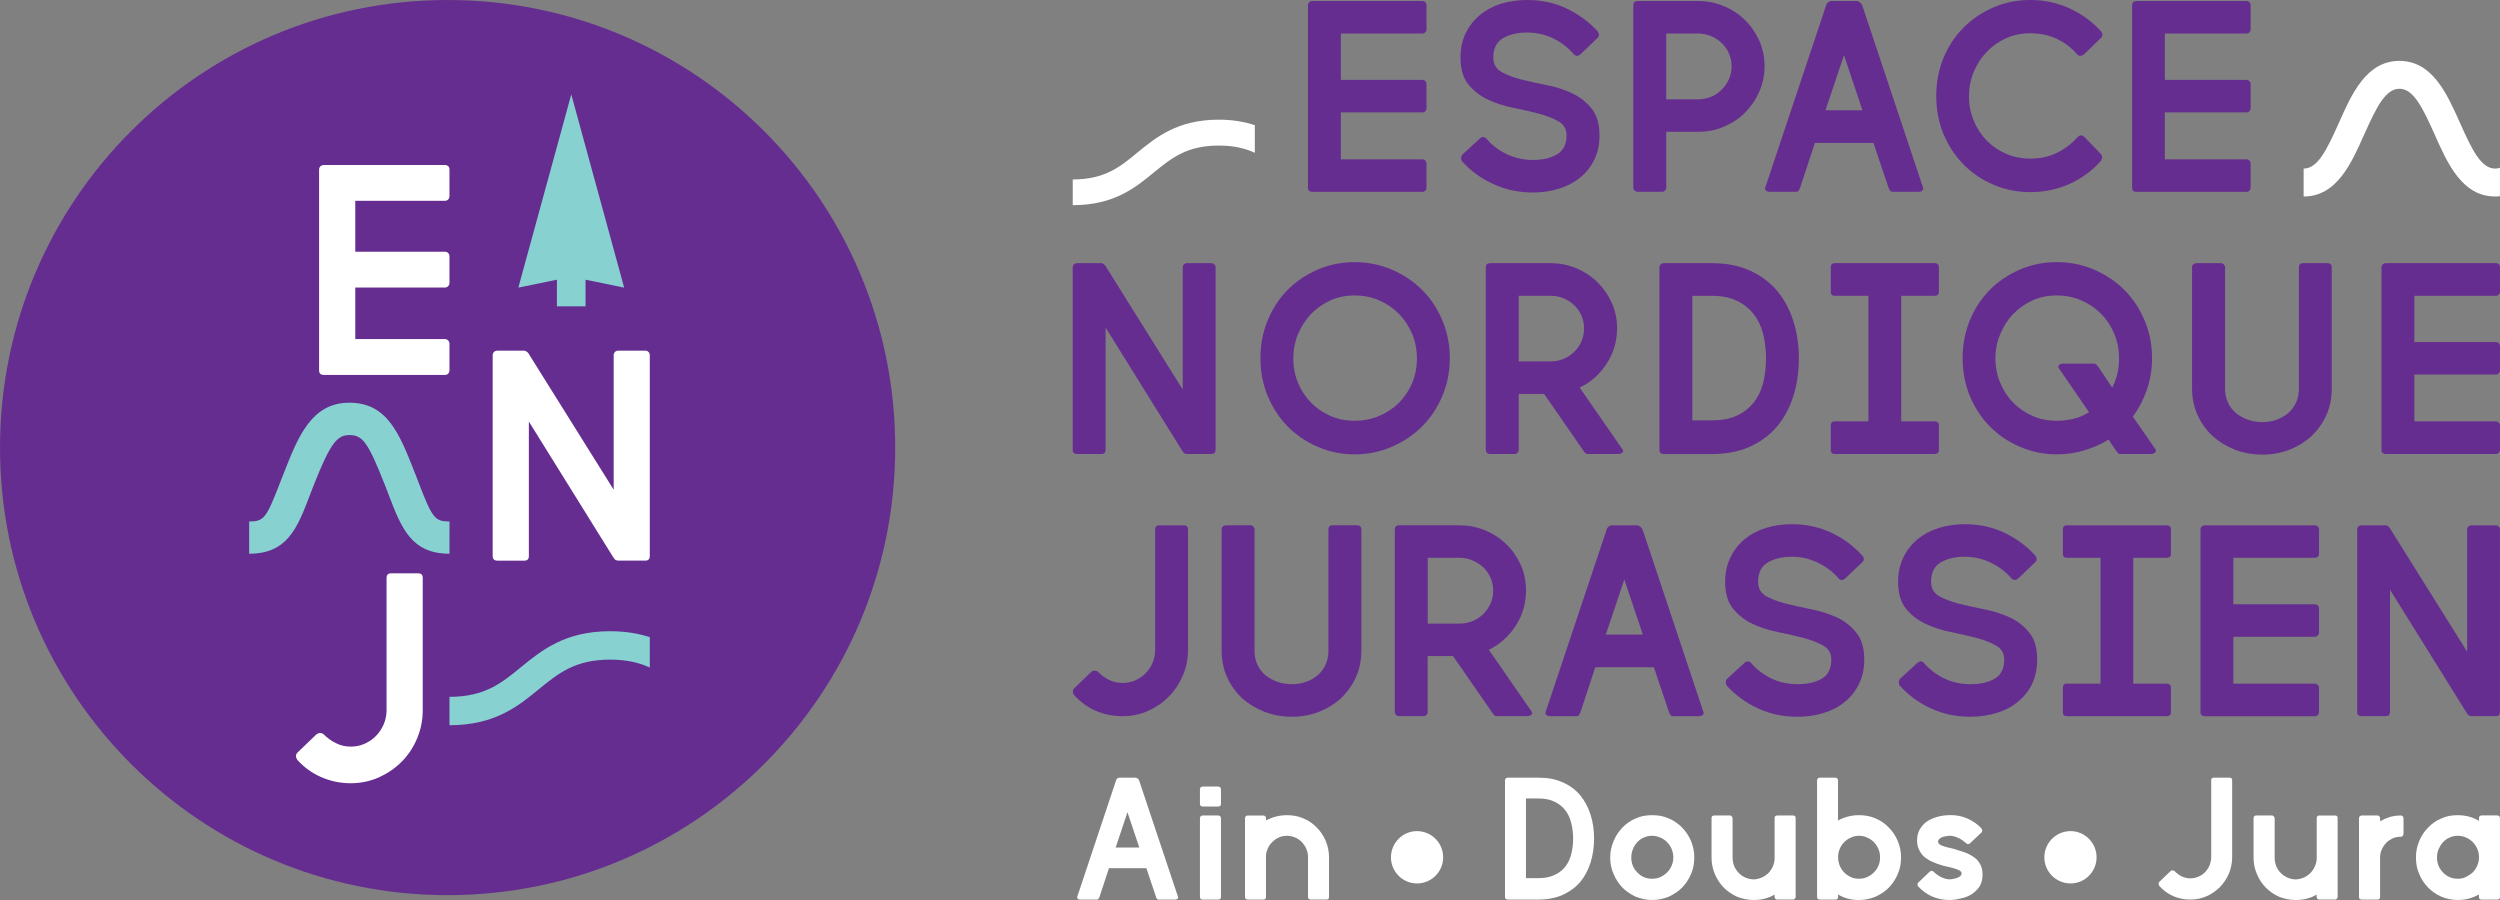 <?xml version="1.0" encoding="utf-8"?>
<!-- Generator: Adobe Illustrator 14.0.0, SVG Export Plug-In . SVG Version: 6.00 Build 43363)  -->
<!DOCTYPE svg PUBLIC "-//W3C//DTD SVG 1.1//EN" "http://www.w3.org/Graphics/SVG/1.1/DTD/svg11.dtd">
<svg version="1.1" id="Calque_1" xmlns="http://www.w3.org/2000/svg" xmlns:xlink="http://www.w3.org/1999/xlink" x="0px" y="0px"
	 width="125px" height="45px" viewBox="0 0 125 45" enable-background="new 0 0 125 45" xml:space="preserve">
<rect x="0" y="0" width="125" height="45" fill="#808080" stroke="none"/>
<path fill="#662D91" d="M53.86,13.158h1.234c0.103,0.037,0.175,0.106,0.224,0.208l3.819,6.112v-6.112
	c0-0.059,0.019-0.106,0.059-0.146c0.041-0.037,0.088-0.062,0.146-0.062h1.227c0.062,0,0.109,0.026,0.149,0.062
	c0.04,0.041,0.062,0.088,0.062,0.146v9.126c0,0.14-0.073,0.208-0.212,0.208h-1.227c-0.047,0-0.088-0.014-0.121-0.037
	c-0.037-0.021-0.08-0.078-0.139-0.172l-3.801-6.113v6.113c0,0.139-0.069,0.208-0.205,0.208H53.86c-0.146,0-0.224-0.07-0.224-0.208
	v-9.125c0-0.059,0.022-0.106,0.059-0.146C53.736,13.183,53.794,13.158,53.86,13.158"/>
<path fill="#662D91" d="M64.666,17.922c0,0.437,0.078,0.843,0.238,1.227c0.162,0.38,0.377,0.707,0.652,0.989
	c0.274,0.278,0.598,0.498,0.969,0.659c0.369,0.164,0.771,0.241,1.207,0.241c0.43,0,0.842-0.077,1.225-0.241
	c0.382-0.162,0.711-0.382,0.994-0.659c0.275-0.282,0.494-0.608,0.658-0.989c0.158-0.385,0.236-0.791,0.236-1.227
	c0-0.432-0.078-0.846-0.236-1.223c-0.164-0.385-0.383-0.714-0.658-1.003c-0.283-0.283-0.612-0.509-0.994-0.678
	c-0.383-0.165-0.795-0.245-1.225-0.245c-0.437,0-0.838,0.081-1.207,0.245c-0.371,0.169-0.693,0.396-0.969,0.678
	c-0.275,0.289-0.49,0.619-0.652,1.003C64.744,17.076,64.666,17.49,64.666,17.922 M63.021,17.904c0-0.659,0.119-1.286,0.358-1.875
	c0.242-0.585,0.573-1.095,0.994-1.527c0.424-0.429,0.924-0.765,1.501-1.018c0.574-0.25,1.191-0.377,1.857-0.377
	c0.656,0,1.283,0.128,1.865,0.377c0.584,0.253,1.088,0.589,1.514,1.018c0.433,0.432,0.77,0.941,1.011,1.527
	c0.249,0.59,0.369,1.216,0.369,1.875c0,0.674-0.12,1.299-0.369,1.882c-0.241,0.586-0.578,1.095-1.011,1.527
	c-0.426,0.433-0.93,0.772-1.514,1.022c-0.582,0.254-1.209,0.384-1.865,0.384c-0.666,0-1.283-0.13-1.857-0.384
	c-0.577-0.25-1.077-0.589-1.501-1.022c-0.421-0.432-0.752-0.941-0.994-1.527C63.141,19.204,63.021,18.577,63.021,17.904"/>
<path fill="#662D91" d="M77.523,18.072c0.229,0,0.447-0.044,0.656-0.125c0.204-0.088,0.385-0.205,0.534-0.362
	c0.161-0.15,0.279-0.326,0.362-0.527c0.085-0.201,0.129-0.415,0.129-0.641c0-0.22-0.044-0.428-0.129-0.63
	c-0.083-0.198-0.2-0.37-0.362-0.52c-0.149-0.15-0.33-0.264-0.534-0.352c-0.209-0.088-0.426-0.125-0.656-0.125h-1.586v3.281h1.586
	V18.072z M77.523,13.158c0.463,0,0.891,0.088,1.297,0.256c0.406,0.176,0.759,0.403,1.055,0.699c0.293,0.289,0.535,0.633,0.712,1.022
	c0.179,0.396,0.267,0.824,0.267,1.282c0,0.645-0.176,1.238-0.522,1.769c-0.349,0.535-0.795,0.93-1.349,1.193l2.158,3.113
	c0.032,0.043,0.028,0.094-0.029,0.14c-0.063,0.042-0.117,0.069-0.174,0.069h-1.541c-0.072,0-0.117-0.026-0.158-0.069
	c-0.031-0.044-0.064-0.095-0.098-0.14l-1.934-2.794h-1.27v2.794c0,0.059-0.024,0.106-0.062,0.147
	c-0.04,0.044-0.088,0.062-0.146,0.062h-1.217c-0.068,0-0.121-0.018-0.162-0.062c-0.039-0.041-0.062-0.088-0.062-0.147v-9.126
	c0-0.139,0.073-0.208,0.224-0.208H77.523z"/>
<path fill="#662D91" d="M85.596,21.017c0.49,0,0.904-0.073,1.245-0.238c0.347-0.157,0.622-0.377,0.843-0.652
	c0.217-0.271,0.377-0.604,0.474-0.977c0.09-0.377,0.143-0.788,0.143-1.22c0-0.432-0.052-0.842-0.143-1.23
	c-0.097-0.384-0.259-0.714-0.474-0.992c-0.221-0.282-0.494-0.502-0.843-0.67c-0.341-0.166-0.755-0.246-1.245-0.246h-0.979v6.227
	h0.979V21.017z M82.971,22.492v-9.126c0-0.059,0.025-0.106,0.062-0.146c0.04-0.037,0.099-0.062,0.16-0.062h2.41
	c0.717,0,1.351,0.125,1.895,0.37c0.541,0.245,0.995,0.586,1.357,1.011c0.355,0.428,0.629,0.93,0.812,1.513
	c0.188,0.585,0.277,1.208,0.277,1.871c0,0.674-0.092,1.299-0.277,1.886c-0.184,0.582-0.457,1.083-0.812,1.513
	c-0.362,0.426-0.817,0.765-1.357,1.011c-0.542,0.246-1.178,0.37-1.895,0.37h-2.41C83.051,22.701,82.971,22.632,82.971,22.492"/>
<path fill="#662D91" d="M91.539,22.492v-1.216c0-0.14,0.064-0.209,0.205-0.209h1.677V14.79h-1.677c-0.141,0-0.205-0.069-0.205-0.208
	v-1.216c0-0.139,0.064-0.209,0.205-0.209h4.98c0.146,0,0.221,0.07,0.221,0.209v1.216c0,0.139-0.074,0.208-0.221,0.208h-1.664v6.277
	h1.664c0.146,0,0.221,0.069,0.221,0.209v1.216c0,0.14-0.074,0.208-0.221,0.208h-4.98C91.605,22.701,91.539,22.632,91.539,22.492"/>
<path fill="#662D91" d="M99.771,17.922c0,0.437,0.08,0.843,0.246,1.227c0.156,0.38,0.373,0.713,0.647,0.989
	c0.278,0.278,0.594,0.498,0.967,0.659c0.369,0.164,0.771,0.241,1.204,0.241c0.305,0,0.586-0.033,0.861-0.103
	c0.273-0.069,0.521-0.175,0.755-0.326l-1.531-2.229c-0.019-0.044,0-0.088,0.044-0.136c0.053-0.043,0.11-0.063,0.169-0.063h1.554
	c0.062,0,0.108,0.019,0.147,0.063c0.04,0.048,0.077,0.092,0.106,0.136l0.67,0.999c0.23-0.439,0.342-0.923,0.342-1.458
	c0-0.432-0.077-0.846-0.235-1.223c-0.159-0.384-0.38-0.721-0.657-1.003c-0.283-0.282-0.612-0.509-0.996-0.678
	c-0.383-0.165-0.791-0.245-1.229-0.245c-0.434,0-0.835,0.08-1.204,0.245c-0.373,0.169-0.688,0.396-0.967,0.678
	c-0.274,0.282-0.491,0.619-0.647,1.003C99.854,17.076,99.771,17.49,99.771,17.922 M107.793,22.492
	c0.018,0.043,0.007,0.094-0.045,0.14c-0.051,0.042-0.105,0.069-0.168,0.069h-1.553c-0.06,0-0.109-0.026-0.147-0.069
	c-0.04-0.044-0.077-0.095-0.108-0.14l-0.345-0.513c-0.362,0.23-0.769,0.407-1.209,0.538c-0.44,0.132-0.899,0.201-1.381,0.201
	c-0.662,0-1.276-0.132-1.853-0.383c-0.576-0.25-1.082-0.59-1.5-1.023c-0.428-0.432-0.754-0.941-1-1.526
	c-0.232-0.583-0.354-1.21-0.354-1.884c0-0.659,0.12-1.285,0.354-1.875c0.246-0.586,0.572-1.095,1-1.527
	c0.418-0.427,0.925-0.765,1.5-1.018c0.574-0.25,1.189-0.376,1.853-0.376s1.284,0.126,1.87,0.376
	c0.583,0.253,1.084,0.591,1.514,1.018c0.432,0.432,0.766,0.941,1.01,1.527c0.25,0.59,0.371,1.216,0.371,1.875
	c0,0.56-0.086,1.087-0.258,1.582c-0.171,0.499-0.406,0.949-0.703,1.344L107.793,22.492z"/>
<path fill="#662D91" d="M114.945,19.423v-6.057c0-0.139,0.066-0.208,0.205-0.208h1.218c0.149,0,0.22,0.069,0.22,0.208v6.046
	c0,0.487-0.088,0.941-0.268,1.341c-0.184,0.41-0.437,0.754-0.744,1.051c-0.318,0.29-0.688,0.513-1.105,0.685
	c-0.429,0.161-0.871,0.242-1.354,0.242c-0.483,0-0.936-0.081-1.362-0.242c-0.429-0.172-0.803-0.396-1.12-0.685
	c-0.322-0.296-0.572-0.641-0.755-1.051c-0.188-0.399-0.278-0.854-0.278-1.341v-6.097c0.039-0.106,0.113-0.157,0.224-0.157h1.224
	c0.092,0,0.15,0.051,0.18,0.139h0.022v6.126c0,0.264,0.051,0.502,0.147,0.704c0.094,0.208,0.226,0.385,0.4,0.527
	c0.172,0.139,0.369,0.253,0.602,0.333c0.228,0.081,0.465,0.118,0.718,0.118c0.252,0,0.481-0.037,0.706-0.118
	c0.224-0.08,0.421-0.194,0.582-0.333c0.164-0.143,0.296-0.318,0.396-0.527C114.898,19.925,114.945,19.687,114.945,19.423"/>
<path fill="#662D91" d="M119.074,22.492v-9.126c0-0.059,0.019-0.106,0.062-0.146c0.04-0.037,0.089-0.062,0.16-0.062h5.502
	c0.054,0,0.099,0.019,0.142,0.051c0.041,0.037,0.061,0.088,0.061,0.158v1.216c0,0.059-0.02,0.106-0.061,0.146
	c-0.043,0.037-0.088,0.062-0.142,0.062h-4.08v2.311h4.08c0.054,0,0.099,0.018,0.142,0.055c0.041,0.037,0.06,0.095,0.06,0.164v1.197
	c0,0.062-0.019,0.106-0.06,0.147c-0.043,0.043-0.088,0.062-0.144,0.062h-4.078v2.341h4.078c0.056,0,0.101,0.025,0.144,0.062
	c0.041,0.043,0.06,0.088,0.06,0.146v1.216c0,0.059-0.019,0.106-0.06,0.147c-0.043,0.044-0.088,0.062-0.144,0.062h-5.5
	C119.146,22.701,119.074,22.632,119.074,22.492"/>
<path fill="#662D91" d="M57.757,26.477c0-0.14,0.069-0.211,0.209-0.211h1.227c0.14,0,0.208,0.071,0.208,0.211v6.014
	c0,0.447-0.084,0.887-0.259,1.281c-0.176,0.41-0.407,0.763-0.704,1.056c-0.293,0.308-0.637,0.534-1.033,0.718
	c-0.395,0.176-0.815,0.264-1.274,0.264c-0.49,0-0.944-0.096-1.362-0.277c-0.417-0.19-0.771-0.454-1.072-0.784
	c-0.077-0.124-0.077-0.233,0-0.322l0.875-0.842c0.114-0.073,0.224-0.073,0.326,0c0.157,0.168,0.344,0.308,0.557,0.41
	c0.213,0.102,0.436,0.153,0.677,0.153c0.217,0,0.426-0.045,0.624-0.125c0.201-0.088,0.373-0.205,0.523-0.358
	c0.15-0.153,0.264-0.329,0.352-0.534c0.084-0.197,0.127-0.41,0.127-0.638L57.757,26.477L57.757,26.477z"/>
<path fill="#662D91" d="M66.421,32.533v-6.057c0-0.142,0.071-0.213,0.204-0.213h1.219c0.146,0,0.225,0.071,0.225,0.213v6.041
	c0,0.491-0.092,0.944-0.272,1.342c-0.188,0.41-0.437,0.754-0.747,1.055c-0.314,0.285-0.683,0.513-1.105,0.68
	c-0.42,0.162-0.871,0.244-1.353,0.244c-0.479,0-0.934-0.082-1.36-0.244c-0.429-0.169-0.802-0.395-1.122-0.68
	c-0.322-0.301-0.571-0.645-0.754-1.055c-0.183-0.396-0.275-0.851-0.275-1.342v-6.094c0.037-0.102,0.106-0.16,0.224-0.16h1.217
	c0.091,0,0.153,0.053,0.186,0.141h0.018v6.129c0,0.264,0.047,0.492,0.147,0.703c0.095,0.205,0.229,0.381,0.401,0.527
	c0.174,0.139,0.371,0.248,0.6,0.329c0.229,0.08,0.468,0.117,0.72,0.117c0.249,0,0.488-0.037,0.712-0.117
	c0.223-0.081,0.412-0.19,0.58-0.329c0.167-0.146,0.299-0.322,0.395-0.527C66.374,33.025,66.421,32.797,66.421,32.533"/>
<path fill="#662D91" d="M72.982,31.18c0.229,0,0.447-0.045,0.648-0.125c0.201-0.089,0.385-0.205,0.542-0.359
	c0.15-0.153,0.271-0.329,0.359-0.526c0.088-0.205,0.127-0.418,0.127-0.646c0-0.219-0.039-0.424-0.127-0.629
	c-0.089-0.199-0.209-0.375-0.359-0.521c-0.157-0.146-0.34-0.265-0.542-0.353c-0.201-0.088-0.421-0.131-0.648-0.131h-1.596v3.289
	H72.982L72.982,31.18z M72.982,26.266c0.451,0,0.887,0.088,1.289,0.256c0.408,0.176,0.76,0.4,1.053,0.701
	c0.303,0.285,0.535,0.631,0.713,1.02c0.176,0.396,0.264,0.826,0.264,1.281c0,0.646-0.172,1.237-0.52,1.772
	c-0.35,0.534-0.799,0.929-1.34,1.192l2.156,3.113c0.031,0.043,0.018,0.094-0.041,0.14c-0.053,0.044-0.111,0.065-0.174,0.065h-1.542
	c-0.062,0-0.116-0.021-0.147-0.065c-0.033-0.044-0.072-0.095-0.104-0.14l-1.937-2.797h-1.27v2.797c0,0.059-0.016,0.104-0.06,0.146
	c-0.041,0.043-0.089,0.059-0.142,0.059H69.96c-0.063,0-0.121-0.015-0.16-0.059c-0.038-0.044-0.06-0.089-0.06-0.146v-9.125
	c0-0.141,0.074-0.213,0.22-0.213h3.022V26.266z"/>
<path fill="#662D91" d="M80.29,31.729h1.853l-0.927-2.754L80.29,31.729z M81.831,26.266h0.041c0.112,0.027,0.196,0.094,0.257,0.211
	l3.042,9.125c0.029,0.06,0.013,0.104-0.04,0.147c-0.051,0.043-0.102,0.06-0.16,0.06h-1.318c-0.062,0-0.104-0.016-0.129-0.06
	c-0.024-0.044-0.055-0.089-0.075-0.147l-0.755-2.24h-2.93l-0.738,2.24c-0.021,0.06-0.051,0.104-0.075,0.147
	c-0.025,0.043-0.07,0.06-0.13,0.06h-1.317c-0.067,0-0.128-0.016-0.179-0.06c-0.053-0.044-0.065-0.089-0.045-0.147l3.052-9.125
	c0.033-0.117,0.112-0.184,0.237-0.211h0.052H81.831z"/>
<path fill="#662D91" d="M89.884,35.838c-0.717,0-1.376-0.133-1.987-0.419c-0.604-0.278-1.121-0.658-1.559-1.135
	c-0.07-0.116-0.07-0.228,0-0.33l0.895-0.82c0.113-0.088,0.218-0.088,0.31,0l0.015,0.022c0.289,0.328,0.631,0.586,1.028,0.775
	c0.399,0.19,0.835,0.278,1.3,0.278c0.471,0,0.865-0.088,1.19-0.265c0.329-0.19,0.489-0.506,0.489-0.967
	c0-0.308-0.131-0.535-0.395-0.695c-0.264-0.146-0.593-0.278-0.988-0.383c-0.393-0.106-0.815-0.195-1.272-0.293
	c-0.455-0.088-0.884-0.228-1.278-0.409c-0.392-0.183-0.718-0.439-0.979-0.763c-0.264-0.321-0.396-0.775-0.396-1.348
	c0-0.454,0.089-0.857,0.269-1.224c0.176-0.358,0.41-0.658,0.709-0.906c0.299-0.243,0.646-0.433,1.056-0.558
	c0.401-0.125,0.837-0.189,1.31-0.189c0.713,0,1.373,0.146,1.978,0.432c0.598,0.284,1.112,0.668,1.548,1.148
	c0.086,0.111,0.086,0.221,0,0.309l-0.878,0.836c-0.113,0.088-0.22,0.088-0.31,0l-0.013-0.015c-0.289-0.337-0.634-0.594-1.036-0.784
	c-0.397-0.197-0.834-0.299-1.303-0.299c-0.465,0-0.865,0.094-1.193,0.283c-0.322,0.191-0.49,0.514-0.49,0.967
	c0,0.322,0.132,0.557,0.395,0.719c0.264,0.146,0.594,0.271,0.98,0.373c0.39,0.096,0.814,0.19,1.281,0.285
	c0.459,0.088,0.892,0.229,1.278,0.404c0.392,0.182,0.716,0.439,0.979,0.768c0.264,0.322,0.396,0.771,0.396,1.342
	c0,0.461-0.088,0.862-0.263,1.215c-0.168,0.359-0.402,0.652-0.704,0.896c-0.306,0.255-0.659,0.438-1.062,0.562
	C90.777,35.775,90.342,35.838,89.884,35.838"/>
<path fill="#662D91" d="M98.529,35.838c-0.713,0-1.377-0.133-1.98-0.419c-0.611-0.278-1.129-0.658-1.561-1.135
	c-0.065-0.116-0.065-0.228,0-0.33l0.891-0.82c0.113-0.088,0.217-0.088,0.311,0l0.012,0.022c0.29,0.328,0.631,0.586,1.029,0.775
	c0.402,0.19,0.834,0.278,1.299,0.278c0.474,0,0.873-0.088,1.191-0.265c0.328-0.19,0.49-0.506,0.49-0.967
	c0-0.308-0.133-0.535-0.396-0.695c-0.264-0.146-0.586-0.278-0.979-0.383c-0.396-0.106-0.825-0.195-1.274-0.293
	c-0.459-0.088-0.883-0.228-1.273-0.409c-0.396-0.183-0.729-0.439-0.989-0.763c-0.264-0.321-0.396-0.775-0.396-1.348
	c0-0.454,0.093-0.857,0.269-1.224c0.175-0.358,0.413-0.658,0.711-0.906c0.296-0.243,0.647-0.433,1.056-0.558
	c0.404-0.125,0.842-0.189,1.307-0.189c0.722,0,1.381,0.146,1.98,0.432c0.594,0.284,1.116,0.668,1.549,1.148
	c0.082,0.111,0.082,0.221,0,0.309l-0.875,0.836c-0.123,0.088-0.217,0.088-0.312,0l-0.019-0.014
	c-0.282-0.338-0.635-0.594-1.029-0.785c-0.398-0.197-0.836-0.299-1.312-0.299c-0.465,0-0.863,0.094-1.192,0.284
	c-0.321,0.19-0.483,0.513-0.483,0.967c0,0.322,0.133,0.558,0.396,0.718c0.264,0.146,0.586,0.271,0.974,0.375
	c0.39,0.094,0.821,0.189,1.281,0.284c0.469,0.089,0.894,0.228,1.28,0.403c0.389,0.183,0.719,0.439,0.981,0.768
	c0.265,0.322,0.392,0.771,0.392,1.342c0,0.461-0.084,0.864-0.252,1.217c-0.174,0.357-0.41,0.65-0.715,0.894
	c-0.301,0.257-0.656,0.438-1.062,0.562C99.42,35.775,98.988,35.838,98.529,35.838"/>
<path fill="#662D91" d="M103.143,35.604v-1.217c0-0.132,0.064-0.205,0.203-0.205h1.682v-6.291h-1.682
	c-0.14,0-0.203-0.06-0.203-0.197v-1.217c0-0.14,0.064-0.211,0.203-0.211h4.981c0.147,0,0.22,0.071,0.22,0.211v1.217
	c0,0.14-0.07,0.197-0.22,0.197h-1.664v6.291h1.664c0.147,0,0.22,0.073,0.22,0.205v1.217c0,0.139-0.07,0.205-0.22,0.205h-4.981
	C103.207,35.809,103.143,35.741,103.143,35.604"/>
<path fill="#662D91" d="M110.025,35.604v-9.127c0-0.059,0.016-0.108,0.06-0.146c0.042-0.043,0.091-0.065,0.164-0.065h5.497
	c0.051,0,0.104,0.022,0.139,0.06c0.045,0.028,0.066,0.081,0.066,0.153v1.215c0,0.06-0.021,0.104-0.066,0.146
	c-0.035,0.036-0.088,0.051-0.139,0.051h-4.079v2.323h4.079c0.051,0,0.104,0.015,0.139,0.052c0.045,0.036,0.066,0.094,0.066,0.168
	v1.2c0,0.052-0.021,0.104-0.066,0.14c-0.035,0.045-0.088,0.065-0.139,0.065h-4.079v2.345h4.079c0.051,0,0.104,0.021,0.139,0.06
	c0.045,0.044,0.066,0.088,0.066,0.146v1.217c0,0.06-0.021,0.103-0.066,0.146c-0.035,0.043-0.088,0.059-0.139,0.059h-5.497
	C110.098,35.809,110.025,35.741,110.025,35.604"/>
<path fill="#662D91" d="M118.082,26.266h1.23c0.102,0.035,0.176,0.109,0.223,0.211l3.822,6.109v-6.109
	c0-0.06,0.021-0.108,0.057-0.146c0.044-0.042,0.093-0.064,0.148-0.064h1.23c0.059,0,0.104,0.021,0.146,0.064
	c0.041,0.038,0.06,0.088,0.06,0.146v9.125c0,0.141-0.065,0.205-0.205,0.205h-1.226c-0.049,0-0.09-0.014-0.123-0.037
	c-0.038-0.02-0.086-0.072-0.137-0.168l-3.807-6.115v6.115c0,0.14-0.064,0.205-0.205,0.205h-1.216c-0.146,0-0.22-0.065-0.22-0.205
	v-9.125c0-0.059,0.015-0.108,0.055-0.146C117.957,26.287,118.012,26.266,118.082,26.266"/>
<path fill="#662D91" d="M65.398,9.386v-9.13c0-0.055,0.02-0.106,0.061-0.143c0.036-0.043,0.094-0.062,0.164-0.062h5.493
	c0.062,0,0.108,0.018,0.149,0.055c0.036,0.033,0.06,0.081,0.06,0.15v1.22c0,0.055-0.022,0.106-0.06,0.143
	c-0.041,0.041-0.089,0.059-0.149,0.059h-4.073v2.315h4.073c0.062,0,0.108,0.018,0.149,0.059c0.036,0.037,0.06,0.091,0.06,0.162
	v1.201c0,0.062-0.022,0.106-0.06,0.15c-0.041,0.037-0.089,0.055-0.149,0.055h-4.073v2.347h4.073c0.062,0,0.108,0.021,0.149,0.059
	c0.036,0.037,0.06,0.088,0.06,0.143v1.22c0,0.055-0.022,0.106-0.06,0.143c-0.041,0.044-0.089,0.062-0.149,0.062h-5.493
	C65.471,9.591,65.398,9.525,65.398,9.386"/>
<path fill="#662D91" d="M76.646,9.625c-0.715,0-1.377-0.14-1.98-0.421c-0.607-0.274-1.13-0.659-1.562-1.136
	c-0.064-0.113-0.064-0.22,0-0.326l0.896-0.824c0.108-0.088,0.216-0.088,0.31,0l0.01,0.018c0.289,0.333,0.63,0.589,1.033,0.78
	c0.397,0.187,0.832,0.282,1.295,0.282c0.477,0,0.873-0.088,1.194-0.275c0.324-0.183,0.486-0.505,0.486-0.956
	c0-0.308-0.134-0.538-0.396-0.696c-0.261-0.149-0.586-0.281-0.98-0.384c-0.396-0.106-0.82-0.201-1.274-0.293
	c-0.459-0.088-0.883-0.228-1.274-0.411c-0.396-0.183-0.726-0.44-0.988-0.765c-0.26-0.318-0.391-0.765-0.391-1.344
	c0-0.451,0.088-0.861,0.264-1.223C73.466,1.292,73.7,0.992,74,0.747c0.293-0.245,0.645-0.433,1.052-0.561
	C75.456,0.062,75.891,0,76.359,0c0.722,0,1.382,0.143,1.979,0.429c0.598,0.285,1.115,0.67,1.553,1.146
	c0.076,0.114,0.076,0.22,0,0.308l-0.879,0.843c-0.117,0.088-0.217,0.088-0.309,0l-0.021-0.019C78.4,2.374,78.049,2.11,77.654,1.916
	c-0.399-0.19-0.836-0.289-1.309-0.289c-0.469,0-0.865,0.094-1.197,0.282c-0.322,0.189-0.482,0.516-0.482,0.967
	c0,0.321,0.13,0.56,0.395,0.711c0.264,0.157,0.586,0.281,0.975,0.381c0.39,0.095,0.82,0.19,1.281,0.284
	c0.469,0.088,0.895,0.225,1.281,0.408c0.387,0.183,0.719,0.44,0.98,0.765c0.264,0.321,0.396,0.772,0.396,1.344
	c0,0.451-0.084,0.861-0.257,1.213c-0.174,0.357-0.409,0.659-0.711,0.896c-0.304,0.252-0.659,0.432-1.065,0.56
	C77.534,9.562,77.107,9.625,76.646,9.625"/>
<path fill="#662D91" d="M84.904,4.966c0.226,0,0.441-0.043,0.652-0.125c0.203-0.088,0.383-0.208,0.533-0.366
	c0.157-0.149,0.278-0.326,0.362-0.527c0.084-0.201,0.129-0.414,0.129-0.641c0-0.22-0.045-0.425-0.129-0.626
	c-0.084-0.202-0.205-0.37-0.362-0.521c-0.15-0.15-0.33-0.271-0.533-0.352c-0.211-0.088-0.427-0.132-0.652-0.132h-1.592v3.289
	L84.904,4.966L84.904,4.966z M84.904,0.051c0.453,0,0.886,0.088,1.291,0.256c0.408,0.168,0.76,0.403,1.053,0.696
	c0.296,0.289,0.537,0.634,0.713,1.025c0.176,0.396,0.268,0.82,0.268,1.278c0,0.454-0.092,0.886-0.268,1.282
	c-0.176,0.403-0.417,0.747-0.713,1.047c-0.293,0.296-0.645,0.527-1.053,0.699C85.79,6.51,85.357,6.59,84.904,6.59h-1.592v2.795
	c0,0.055-0.023,0.106-0.064,0.143C83.211,9.572,83.16,9.59,83.102,9.59h-1.213c-0.065,0-0.121-0.018-0.162-0.062
	c-0.039-0.037-0.062-0.088-0.062-0.143v-9.13c0-0.135,0.074-0.205,0.225-0.205L84.904,0.051L84.904,0.051z"/>
<path fill="#662D91" d="M91.275,5.512h1.847l-0.923-2.754L91.275,5.512z M92.814,0.051h0.039c0.11,0.026,0.194,0.091,0.254,0.205
	l3.047,9.13c0.025,0.055,0.008,0.106-0.045,0.143c-0.043,0.043-0.103,0.062-0.16,0.062h-1.318c-0.059,0-0.104-0.018-0.127-0.062
	c-0.027-0.037-0.057-0.088-0.078-0.143l-0.754-2.241h-2.927l-0.74,2.241c-0.019,0.055-0.047,0.106-0.075,0.143
	c-0.027,0.043-0.066,0.062-0.129,0.062h-1.318c-0.065,0-0.129-0.018-0.18-0.062c-0.051-0.037-0.062-0.088-0.044-0.143l3.05-9.13
	c0.037-0.113,0.114-0.179,0.238-0.205h0.051H92.814z"/>
<path fill="#662D91" d="M103.846,2.706c-0.287-0.333-0.628-0.589-1.027-0.772c-0.397-0.183-0.836-0.271-1.303-0.271
	c-0.437,0-0.834,0.084-1.205,0.246c-0.377,0.168-0.69,0.396-0.967,0.678c-0.279,0.289-0.496,0.623-0.652,1
	C98.527,3.975,98.45,4.385,98.45,4.81c0,0.44,0.077,0.85,0.241,1.23c0.156,0.385,0.373,0.711,0.652,0.993
	c0.275,0.282,0.59,0.494,0.967,0.659c0.371,0.157,0.77,0.238,1.205,0.238c0.49,0,0.938-0.095,1.336-0.29
	c0.399-0.194,0.74-0.458,1.029-0.791l0.033-0.018c0.092-0.088,0.193-0.081,0.309,0.018l0.842,0.875
	c0.062,0.091,0.06,0.197-0.021,0.326c-0.433,0.483-0.946,0.86-1.553,1.142c-0.611,0.275-1.269,0.414-1.976,0.414
	c-0.658,0-1.277-0.125-1.854-0.377c-0.576-0.246-1.082-0.59-1.498-1.022c-0.427-0.436-0.755-0.945-0.996-1.527
	c-0.237-0.583-0.354-1.212-0.354-1.883c0-0.667,0.117-1.289,0.354-1.878c0.241-0.59,0.569-1.092,0.996-1.523
	c0.416-0.429,0.924-0.769,1.498-1.019C100.236,0.124,100.855,0,101.516,0c0.717,0,1.381,0.143,1.984,0.429
	c0.607,0.285,1.129,0.67,1.562,1.146c0.078,0.114,0.078,0.22,0,0.308l-0.871,0.843c-0.127,0.088-0.236,0.088-0.328,0L103.846,2.706z
	"/>
<path fill="#662D91" d="M106.605,9.386v-9.13c0-0.055,0.015-0.106,0.055-0.143c0.041-0.043,0.096-0.062,0.168-0.062h5.498
	c0.051,0,0.104,0.018,0.139,0.055c0.04,0.033,0.066,0.081,0.066,0.15v1.22c0,0.055-0.025,0.106-0.066,0.143
	c-0.035,0.041-0.088,0.059-0.139,0.059h-4.084v2.315h4.084c0.051,0,0.104,0.018,0.139,0.059c0.04,0.037,0.066,0.091,0.066,0.162
	v1.201c0,0.062-0.025,0.106-0.066,0.15c-0.035,0.037-0.088,0.055-0.139,0.055h-4.084v2.347h4.084c0.051,0,0.104,0.021,0.139,0.059
	c0.04,0.037,0.066,0.088,0.066,0.143v1.22c0,0.055-0.025,0.106-0.066,0.143c-0.035,0.044-0.088,0.062-0.139,0.062h-5.498
	C106.675,9.591,106.605,9.525,106.605,9.386"/>
<path fill="#FFFFFF" d="M115.182,9.825c1.654,0,2.385-1.651,3.032-3.109c0.614-1.374,1.065-2.278,1.759-2.278
	c0.689,0,1.143,0.905,1.756,2.278c0.646,1.458,1.377,3.109,3.033,3.109c0.079,0,0.16-0.007,0.236-0.015V8.386
	c-0.076,0.033-0.152,0.044-0.236,0.044c-0.701,0-1.146-0.904-1.759-2.278c-0.651-1.458-1.381-3.108-3.03-3.108
	c-1.652,0-2.387,1.651-3.033,3.108c-0.614,1.374-1.062,2.278-1.758,2.278V9.825z"/>
<path fill="#FFFFFF" d="M60.939,5.984c-2.058,0-3.121,0.871-4.061,1.637c-0.879,0.729-1.644,1.352-3.241,1.352v1.286
	c2.054,0,3.12-0.865,4.057-1.637c0.886-0.722,1.647-1.344,3.245-1.344c0.751,0,1.322,0.139,1.802,0.362V6.258
	C62.231,6.09,61.646,5.984,60.939,5.984"/>
<path fill="#662D91" d="M44.761,22.379c0,12.359-10.02,22.379-22.382,22.379C10.021,44.758,0,34.738,0,22.379
	C0,10.019,10.02,0,22.379,0C34.741,0,44.761,10.02,44.761,22.379"/>
<path fill="#FFFFFF" d="M19.328,28.895c0-0.154,0.077-0.229,0.23-0.229h1.351c0.151,0,0.228,0.072,0.228,0.229v6.612
	c0,0.497-0.095,0.976-0.285,1.421c-0.187,0.446-0.447,0.836-0.769,1.157c-0.326,0.33-0.704,0.586-1.139,0.784
	c-0.432,0.189-0.901,0.293-1.403,0.293c-0.542,0-1.04-0.11-1.498-0.314c-0.462-0.205-0.85-0.49-1.179-0.856
	c-0.088-0.132-0.088-0.257,0-0.353l0.959-0.923c0.127-0.088,0.249-0.088,0.359,0c0.176,0.177,0.381,0.329,0.615,0.44
	c0.23,0.123,0.479,0.175,0.743,0.175c0.238,0,0.466-0.044,0.685-0.14c0.22-0.097,0.414-0.229,0.575-0.396
	c0.165-0.168,0.293-0.365,0.389-0.586c0.092-0.22,0.139-0.46,0.139-0.703V28.895L19.328,28.895z"/>
<path fill="#FFFFFF" d="M15.955,18.52V8.475c0-0.062,0.022-0.114,0.066-0.158s0.103-0.066,0.179-0.066h6.046
	c0.066,0,0.117,0.019,0.161,0.056c0.043,0.037,0.066,0.095,0.066,0.168v1.337c0,0.065-0.022,0.121-0.066,0.165
	c-0.044,0.044-0.095,0.062-0.161,0.062h-4.482v2.549h4.482c0.066,0,0.117,0.018,0.161,0.062c0.043,0.044,0.066,0.102,0.066,0.175
	v1.326c0,0.062-0.022,0.114-0.066,0.157c-0.044,0.044-0.095,0.069-0.161,0.069h-4.482v2.578h4.482c0.066,0,0.117,0.026,0.161,0.063
	c0.043,0.051,0.066,0.102,0.066,0.165v1.336c0,0.063-0.022,0.122-0.066,0.165c-0.044,0.043-0.095,0.062-0.161,0.062H16.2
	C16.036,18.746,15.955,18.669,15.955,18.52"/>
<polygon fill="#87D1D1" points="31.208,14.381 28.564,4.721 25.917,14.381 27.846,13.985 27.846,15.318 29.278,15.318 
	29.278,13.985 "/>
<path fill="#FFFFFF" d="M24.88,17.533h1.354c0.114,0.037,0.194,0.114,0.246,0.228l4.204,6.724v-6.724
	c0-0.062,0.022-0.121,0.066-0.165c0.044-0.044,0.098-0.063,0.161-0.063h1.354c0.062,0,0.114,0.019,0.158,0.063
	c0.043,0.044,0.066,0.102,0.066,0.165v10.041c0,0.154-0.073,0.229-0.224,0.229h-1.354c-0.051,0-0.095-0.015-0.136-0.037
	c-0.037-0.021-0.088-0.088-0.15-0.19l-4.182-6.727v6.727c0,0.154-0.077,0.229-0.227,0.229H24.88c-0.165,0-0.246-0.073-0.246-0.229
	V17.761c0-0.062,0.022-0.121,0.066-0.165C24.744,17.552,24.803,17.533,24.88,17.533"/>
<path fill="#87D1D1" d="M30.509,31.561c-2.263,0-3.432,0.959-4.464,1.801c-0.975,0.799-1.816,1.48-3.571,1.48v1.42
	c2.263,0,3.435-0.951,4.468-1.802c0.974-0.79,1.809-1.479,3.567-1.479c0.828,0,1.45,0.153,1.981,0.396v-1.518
	C31.933,31.677,31.285,31.561,30.509,31.561"/>
<path fill="#87D1D1" d="M22.474,27.686c-1.904,0-2.402-1.28-3.025-2.908c-0.069-0.176-0.139-0.356-0.212-0.551
	c-0.834-2.104-1.099-2.474-1.769-2.474c-0.593,0-0.934,0.359-1.769,2.474c-0.073,0.195-0.143,0.375-0.212,0.547
	c-0.623,1.632-1.121,2.912-3.029,2.912v-1.612c0.733,0,0.857-0.159,1.52-1.878c0.069-0.176,0.139-0.364,0.22-0.561
	c0.71-1.802,1.377-3.5,3.27-3.5c1.894,0,2.502,1.542,3.271,3.5c0.081,0.195,0.15,0.385,0.216,0.561
	c0.666,1.719,0.791,1.878,1.52,1.878L22.474,27.686L22.474,27.686z"/>
<path fill="#FFFFFF" d="M55.783,42.377h1.183l-0.593-1.766L55.783,42.377z M56.769,38.884h0.021c0.072,0.015,0.131,0.06,0.164,0.132
	l1.948,5.83c0.015,0.036,0.004,0.065-0.025,0.088c-0.033,0.036-0.066,0.045-0.106,0.045h-0.842c-0.037,0-0.062-0.009-0.084-0.045
	c-0.019-0.021-0.033-0.052-0.044-0.088l-0.483-1.436h-1.871l-0.472,1.436c-0.011,0.036-0.03,0.065-0.047,0.088
	c-0.018,0.036-0.047,0.045-0.084,0.045H54c-0.044,0-0.081-0.009-0.114-0.045c-0.033-0.021-0.041-0.052-0.026-0.088l1.944-5.83
	c0.022-0.072,0.073-0.117,0.154-0.132h0.033H56.769z"/>
<path fill="#FFFFFF" d="M60.917,44.979H60.13c-0.089,0-0.133-0.045-0.133-0.133v-3.939c0-0.037,0.015-0.066,0.04-0.096
	c0.025-0.021,0.055-0.037,0.093-0.037h0.786c0.033,0,0.066,0.017,0.093,0.037c0.024,0.028,0.039,0.06,0.039,0.096v3.939
	C61.049,44.934,61.005,44.979,60.917,44.979 M60.917,40.326H60.13c-0.089,0-0.133-0.051-0.133-0.141v-0.725
	c0-0.037,0.015-0.064,0.04-0.095c0.025-0.022,0.055-0.037,0.093-0.037h0.786c0.033,0,0.066,0.015,0.093,0.037
	c0.024,0.028,0.039,0.059,0.039,0.095v0.725C61.049,40.275,61.005,40.326,60.917,40.326"/>
<path fill="#FFFFFF" d="M63.169,44.979h-0.775c-0.092,0-0.144-0.045-0.144-0.133v-1.97v-0.073v-1.896
	c0-0.037,0.012-0.065,0.04-0.095c0.025-0.022,0.06-0.037,0.104-0.037h0.774c0.037,0,0.07,0.015,0.096,0.037
	c0.025,0.028,0.035,0.059,0.035,0.095l0.006,0.116c0.321-0.176,0.668-0.264,1.043-0.264c0.289,0,0.562,0.045,0.82,0.161
	c0.258,0.103,0.479,0.257,0.668,0.454c0.191,0.189,0.344,0.418,0.451,0.674c0.111,0.264,0.164,0.535,0.164,0.828v1.971
	c0,0.059-0.012,0.094-0.037,0.109c-0.023,0.016-0.057,0.021-0.094,0.021h-0.785c-0.074,0-0.117-0.037-0.133-0.096v-2.015
	c0-0.146-0.024-0.285-0.084-0.417c-0.053-0.133-0.131-0.243-0.229-0.346c-0.097-0.103-0.211-0.176-0.34-0.233
	c-0.128-0.052-0.264-0.08-0.409-0.08c-0.14,0-0.271,0.028-0.393,0.08c-0.128,0.06-0.234,0.132-0.329,0.229
	c-0.096,0.088-0.172,0.195-0.229,0.328c-0.06,0.125-0.091,0.264-0.091,0.396v2.022C63.301,44.934,63.257,44.979,63.169,44.979"/>
<path fill="#FFFFFF" d="M76.924,43.908c0.314,0,0.582-0.053,0.803-0.16c0.215-0.098,0.396-0.234,0.535-0.411
	c0.139-0.176,0.233-0.381,0.299-0.63c0.061-0.234,0.096-0.498,0.096-0.775c0-0.279-0.035-0.543-0.096-0.785
	c-0.063-0.25-0.16-0.461-0.299-0.637c-0.141-0.184-0.32-0.322-0.535-0.425c-0.221-0.11-0.487-0.161-0.803-0.161h-0.626v3.983
	L76.924,43.908L76.924,43.908z M75.25,44.846v-5.83c0-0.037,0.016-0.064,0.037-0.095c0.029-0.022,0.062-0.037,0.105-0.037h1.534
	c0.462,0,0.865,0.073,1.21,0.234c0.352,0.153,0.641,0.366,0.875,0.646c0.223,0.271,0.398,0.601,0.516,0.967
	c0.119,0.381,0.177,0.775,0.177,1.192c0,0.433-0.06,0.835-0.177,1.209c-0.116,0.366-0.293,0.695-0.516,0.968
	c-0.234,0.271-0.523,0.482-0.875,0.645c-0.345,0.152-0.748,0.234-1.21,0.234h-1.534C75.298,44.979,75.25,44.934,75.25,44.846"/>
<path fill="#FFFFFF" d="M81.564,42.869c0,0.299,0.098,0.548,0.303,0.753c0.199,0.213,0.443,0.315,0.736,0.315
	c0.146,0,0.278-0.022,0.41-0.082c0.133-0.06,0.241-0.131,0.34-0.233c0.1-0.095,0.176-0.212,0.229-0.337
	c0.054-0.133,0.086-0.271,0.086-0.416c0-0.141-0.032-0.287-0.086-0.419s-0.131-0.241-0.229-0.345
	c-0.099-0.096-0.207-0.176-0.34-0.228c-0.132-0.06-0.264-0.088-0.41-0.088s-0.285,0.028-0.41,0.088
	c-0.129,0.052-0.234,0.132-0.326,0.228c-0.092,0.104-0.168,0.213-0.219,0.345C81.594,42.582,81.564,42.729,81.564,42.869
	 M80.51,42.875c0-0.293,0.059-0.562,0.172-0.827c0.106-0.257,0.26-0.483,0.443-0.674c0.193-0.198,0.413-0.351,0.666-0.454
	c0.257-0.117,0.523-0.161,0.82-0.161c0.291,0,0.563,0.044,0.82,0.161c0.256,0.104,0.479,0.256,0.67,0.454
	c0.188,0.19,0.34,0.417,0.45,0.674c0.109,0.265,0.164,0.534,0.164,0.827c0,0.301-0.055,0.579-0.164,0.828
	c-0.11,0.264-0.264,0.484-0.45,0.681c-0.19,0.19-0.414,0.337-0.67,0.454c-0.257,0.104-0.531,0.161-0.82,0.161
	c-0.297,0-0.563-0.06-0.82-0.161c-0.253-0.117-0.473-0.264-0.666-0.454c-0.184-0.196-0.337-0.417-0.443-0.681
	C80.566,43.454,80.51,43.176,80.51,42.875"/>
<path fill="#FFFFFF" d="M89.65,40.773c0.088,0,0.132,0.043,0.132,0.132v3.939c0,0.036-0.013,0.066-0.041,0.089
	c-0.022,0.036-0.052,0.045-0.091,0.045h-0.789c-0.035,0-0.064-0.009-0.09-0.037c-0.026-0.03-0.041-0.051-0.041-0.096v-0.117
	c-0.301,0.183-0.648,0.271-1.051,0.271c-0.289,0-0.564-0.06-0.82-0.161c-0.254-0.117-0.478-0.264-0.668-0.454
	c-0.188-0.196-0.336-0.417-0.449-0.681c-0.105-0.249-0.165-0.527-0.165-0.828v-1.97c0-0.089,0.052-0.132,0.147-0.132H86.5
	c0.052,0,0.088,0.028,0.117,0.103h0.012v2.007c0,0.146,0.032,0.293,0.081,0.426c0.06,0.131,0.131,0.24,0.233,0.344
	c0.099,0.095,0.205,0.175,0.332,0.228c0.129,0.052,0.262,0.088,0.404,0.088c0.139,0,0.271-0.036,0.398-0.088
	c0.127-0.052,0.242-0.131,0.333-0.22c0.092-0.088,0.165-0.198,0.224-0.322c0.057-0.125,0.092-0.257,0.096-0.396v-2.035
	c0-0.088,0.039-0.133,0.131-0.133H89.65L89.65,40.773z"/>
<path fill="#FFFFFF" d="M91.906,42.869c0,0.146,0.029,0.283,0.08,0.416c0.055,0.125,0.127,0.242,0.224,0.337
	c0.097,0.103,0.209,0.175,0.333,0.233c0.126,0.06,0.257,0.082,0.402,0.082c0.145,0,0.283-0.022,0.41-0.082
	c0.125-0.06,0.242-0.131,0.338-0.233c0.099-0.095,0.176-0.212,0.229-0.337c0.056-0.133,0.081-0.271,0.081-0.416
	c0-0.141-0.025-0.287-0.081-0.419c-0.055-0.132-0.132-0.241-0.229-0.345c-0.096-0.096-0.213-0.176-0.338-0.228
	c-0.127-0.06-0.267-0.088-0.41-0.088c-0.135,0-0.268,0.028-0.396,0.088c-0.124,0.052-0.229,0.124-0.325,0.22
	c-0.1,0.088-0.173,0.198-0.229,0.33c-0.06,0.133-0.089,0.264-0.089,0.396V42.869L91.906,42.869z M91.773,44.979h-0.777
	c-0.094,0-0.143-0.045-0.143-0.133v-5.83c0-0.037,0.016-0.064,0.037-0.095c0.028-0.022,0.062-0.037,0.104-0.037h0.776
	c0.033,0,0.07,0.015,0.093,0.037c0.026,0.029,0.038,0.06,0.038,0.095v2.008c0.328-0.176,0.675-0.265,1.043-0.265
	c0.299,0,0.57,0.044,0.83,0.161c0.252,0.104,0.476,0.256,0.664,0.454c0.188,0.19,0.343,0.417,0.449,0.675
	c0.112,0.264,0.166,0.534,0.166,0.827c0,0.3-0.054,0.578-0.166,0.827c-0.106,0.264-0.262,0.484-0.449,0.682
	c-0.188,0.19-0.412,0.336-0.668,0.454C93.518,44.941,93.242,45,92.945,45c-0.396,0-0.743-0.088-1.041-0.279v0.125
	C91.906,44.934,91.861,44.979,91.773,44.979"/>
<path fill="#FFFFFF" d="M97.469,44.999c-0.309,0-0.598-0.06-0.865-0.176c-0.267-0.116-0.492-0.284-0.69-0.497
	c-0.056-0.073-0.056-0.141,0-0.197l0.567-0.542c0.069-0.06,0.14-0.06,0.197,0c0.268,0.249,0.531,0.366,0.791,0.38
	c0.051,0,0.117-0.007,0.184-0.021c0.076-0.016,0.136-0.021,0.201-0.051c0.06-0.017,0.113-0.052,0.156-0.088
	c0.045-0.037,0.07-0.08,0.07-0.14c0-0.053-0.036-0.097-0.088-0.132c-0.062-0.038-0.137-0.066-0.229-0.098
	c-0.091-0.035-0.197-0.058-0.318-0.086c-0.116-0.021-0.236-0.052-0.368-0.09c-0.14-0.043-0.286-0.094-0.437-0.16
	c-0.14-0.059-0.271-0.139-0.396-0.233c-0.113-0.088-0.208-0.212-0.277-0.353c-0.076-0.133-0.113-0.308-0.113-0.498
	c0-0.24,0.059-0.438,0.168-0.602c0.106-0.167,0.246-0.299,0.408-0.395c0.163-0.088,0.344-0.162,0.545-0.205
	c0.19-0.043,0.373-0.06,0.543-0.06c0.309,0,0.596,0.052,0.863,0.177c0.264,0.116,0.497,0.277,0.692,0.49
	c0.051,0.079,0.051,0.146,0,0.204l-0.568,0.535c-0.069,0.06-0.14,0.06-0.198,0c-0.146-0.126-0.281-0.222-0.41-0.271
	c-0.123-0.06-0.252-0.09-0.381-0.103c-0.055,0-0.119,0.007-0.187,0.021c-0.074,0.006-0.136,0.021-0.201,0.043
	c-0.06,0.021-0.11,0.051-0.153,0.088c-0.045,0.039-0.07,0.088-0.07,0.142c0,0.06,0.033,0.108,0.085,0.146
	c0.051,0.037,0.131,0.064,0.22,0.095c0.098,0.03,0.204,0.06,0.318,0.081c0.121,0.021,0.246,0.064,0.377,0.109
	c0.14,0.043,0.289,0.088,0.436,0.146c0.145,0.064,0.275,0.139,0.396,0.229c0.111,0.088,0.209,0.195,0.281,0.342
	c0.076,0.142,0.109,0.303,0.109,0.506c0,0.242-0.055,0.447-0.161,0.607c-0.112,0.153-0.249,0.285-0.413,0.389
	c-0.162,0.096-0.345,0.16-0.543,0.197C97.816,44.979,97.633,44.999,97.469,44.999"/>
<path fill="#FFFFFF" d="M110.557,39.016c0-0.088,0.045-0.132,0.137-0.132h0.783c0.088,0,0.131,0.044,0.131,0.132v3.838
	c0,0.293-0.059,0.571-0.164,0.828c-0.114,0.256-0.26,0.482-0.45,0.674c-0.19,0.185-0.41,0.345-0.658,0.453
	c-0.25,0.11-0.522,0.17-0.819,0.17c-0.31,0-0.603-0.06-0.869-0.177c-0.269-0.124-0.494-0.293-0.682-0.505
	c-0.052-0.072-0.052-0.146,0-0.205l0.557-0.535c0.07-0.051,0.144-0.051,0.205,0c0.105,0.104,0.221,0.191,0.358,0.264
	c0.133,0.061,0.279,0.096,0.431,0.096c0.139,0,0.272-0.029,0.397-0.08c0.129-0.052,0.245-0.132,0.34-0.229
	c0.097-0.104,0.168-0.211,0.226-0.344c0.047-0.131,0.08-0.264,0.08-0.41v-3.838H110.557z"/>
<path fill="#FFFFFF" d="M116.748,40.773c0.088,0,0.133,0.043,0.133,0.132v3.939c0,0.036-0.016,0.066-0.038,0.089
	c-0.028,0.036-0.059,0.045-0.095,0.045h-0.784c-0.036,0-0.071-0.009-0.095-0.037c-0.028-0.03-0.037-0.051-0.037-0.096v-0.117
	c-0.3,0.183-0.65,0.271-1.05,0.271c-0.298,0-0.567-0.06-0.828-0.161c-0.253-0.117-0.476-0.264-0.661-0.454
	c-0.191-0.196-0.342-0.417-0.447-0.681c-0.113-0.249-0.168-0.527-0.168-0.828v-1.97c0-0.089,0.047-0.132,0.143-0.132h0.779
	c0.047,0,0.088,0.028,0.121,0.103h0.012v2.007c0,0.146,0.025,0.293,0.08,0.426c0.051,0.131,0.133,0.24,0.228,0.344
	c0.099,0.095,0.213,0.175,0.337,0.228c0.125,0.052,0.257,0.088,0.407,0.088c0.135,0,0.267-0.036,0.397-0.088
	c0.129-0.052,0.234-0.131,0.327-0.22c0.091-0.088,0.165-0.198,0.224-0.322c0.062-0.125,0.095-0.257,0.103-0.396v-2.035
	c0-0.088,0.044-0.133,0.132-0.133H116.748L116.748,40.773z"/>
<path fill="#FFFFFF" d="M118.873,44.979h-0.78c-0.096,0-0.143-0.045-0.143-0.133v-3.939c0-0.037,0.015-0.066,0.044-0.096
	c0.021-0.021,0.059-0.037,0.099-0.037h0.78c0.037,0,0.066,0.017,0.088,0.037c0.032,0.028,0.044,0.06,0.044,0.096v0.152
	c0.153-0.08,0.313-0.152,0.486-0.211c0.176-0.045,0.36-0.074,0.554-0.074c0.088,0.008,0.131,0.065,0.131,0.162v0.762
	c-0.018,0.095-0.062,0.139-0.131,0.139c-0.141,0-0.271,0.021-0.396,0.073c-0.119,0.059-0.232,0.125-0.328,0.22
	c-0.096,0.104-0.172,0.213-0.228,0.337c-0.06,0.118-0.088,0.257-0.088,0.403v1.979C119.005,44.934,118.961,44.979,118.873,44.979"/>
<path fill="#FFFFFF" d="M121.85,42.869c0,0.299,0.102,0.548,0.301,0.753c0.199,0.213,0.447,0.315,0.736,0.315
	c0.141,0,0.271-0.022,0.396-0.082c0.12-0.06,0.237-0.131,0.338-0.22c0.091-0.095,0.176-0.196,0.229-0.327
	c0.062-0.127,0.092-0.259,0.1-0.396v-0.043c0-0.141-0.022-0.287-0.081-0.419c-0.056-0.132-0.132-0.241-0.229-0.345
	c-0.104-0.096-0.209-0.176-0.338-0.228c-0.127-0.06-0.264-0.088-0.412-0.088c-0.146,0-0.279,0.028-0.41,0.088
	c-0.129,0.052-0.234,0.132-0.326,0.228c-0.094,0.104-0.161,0.213-0.221,0.345C121.876,42.582,121.85,42.729,121.85,42.869
	 M124.867,44.979h-0.783c-0.093,0-0.137-0.045-0.137-0.133v-0.125c-0.326,0.19-0.68,0.278-1.061,0.278
	c-0.291,0-0.562-0.06-0.811-0.161c-0.26-0.117-0.479-0.264-0.663-0.454c-0.194-0.196-0.345-0.417-0.45-0.681
	c-0.113-0.249-0.165-0.527-0.165-0.828c0-0.293,0.052-0.562,0.165-0.827c0.105-0.257,0.256-0.483,0.45-0.674
	c0.185-0.198,0.403-0.351,0.663-0.454c0.249-0.117,0.52-0.161,0.811-0.161c0.383,0,0.738,0.089,1.061,0.285v-0.14
	c0-0.037,0.016-0.065,0.033-0.096c0.025-0.021,0.056-0.037,0.104-0.037h0.783c0.037,0,0.07,0.017,0.096,0.037
	c0.021,0.029,0.036,0.06,0.036,0.096v3.941C124.999,44.934,124.955,44.979,124.867,44.979"/>
<path fill="#FFFFFF" d="M72.158,42.868c0,0.718-0.584,1.304-1.309,1.304c-0.717,0-1.301-0.586-1.301-1.304
	c0-0.726,0.584-1.312,1.301-1.312C71.574,41.557,72.158,42.143,72.158,42.868"/>
<path fill="#FFFFFF" d="M104.829,42.868c0,0.718-0.586,1.304-1.3,1.304c-0.725,0-1.312-0.586-1.312-1.304
	c0-0.726,0.587-1.312,1.312-1.312C104.243,41.557,104.829,42.143,104.829,42.868"/>
</svg>
